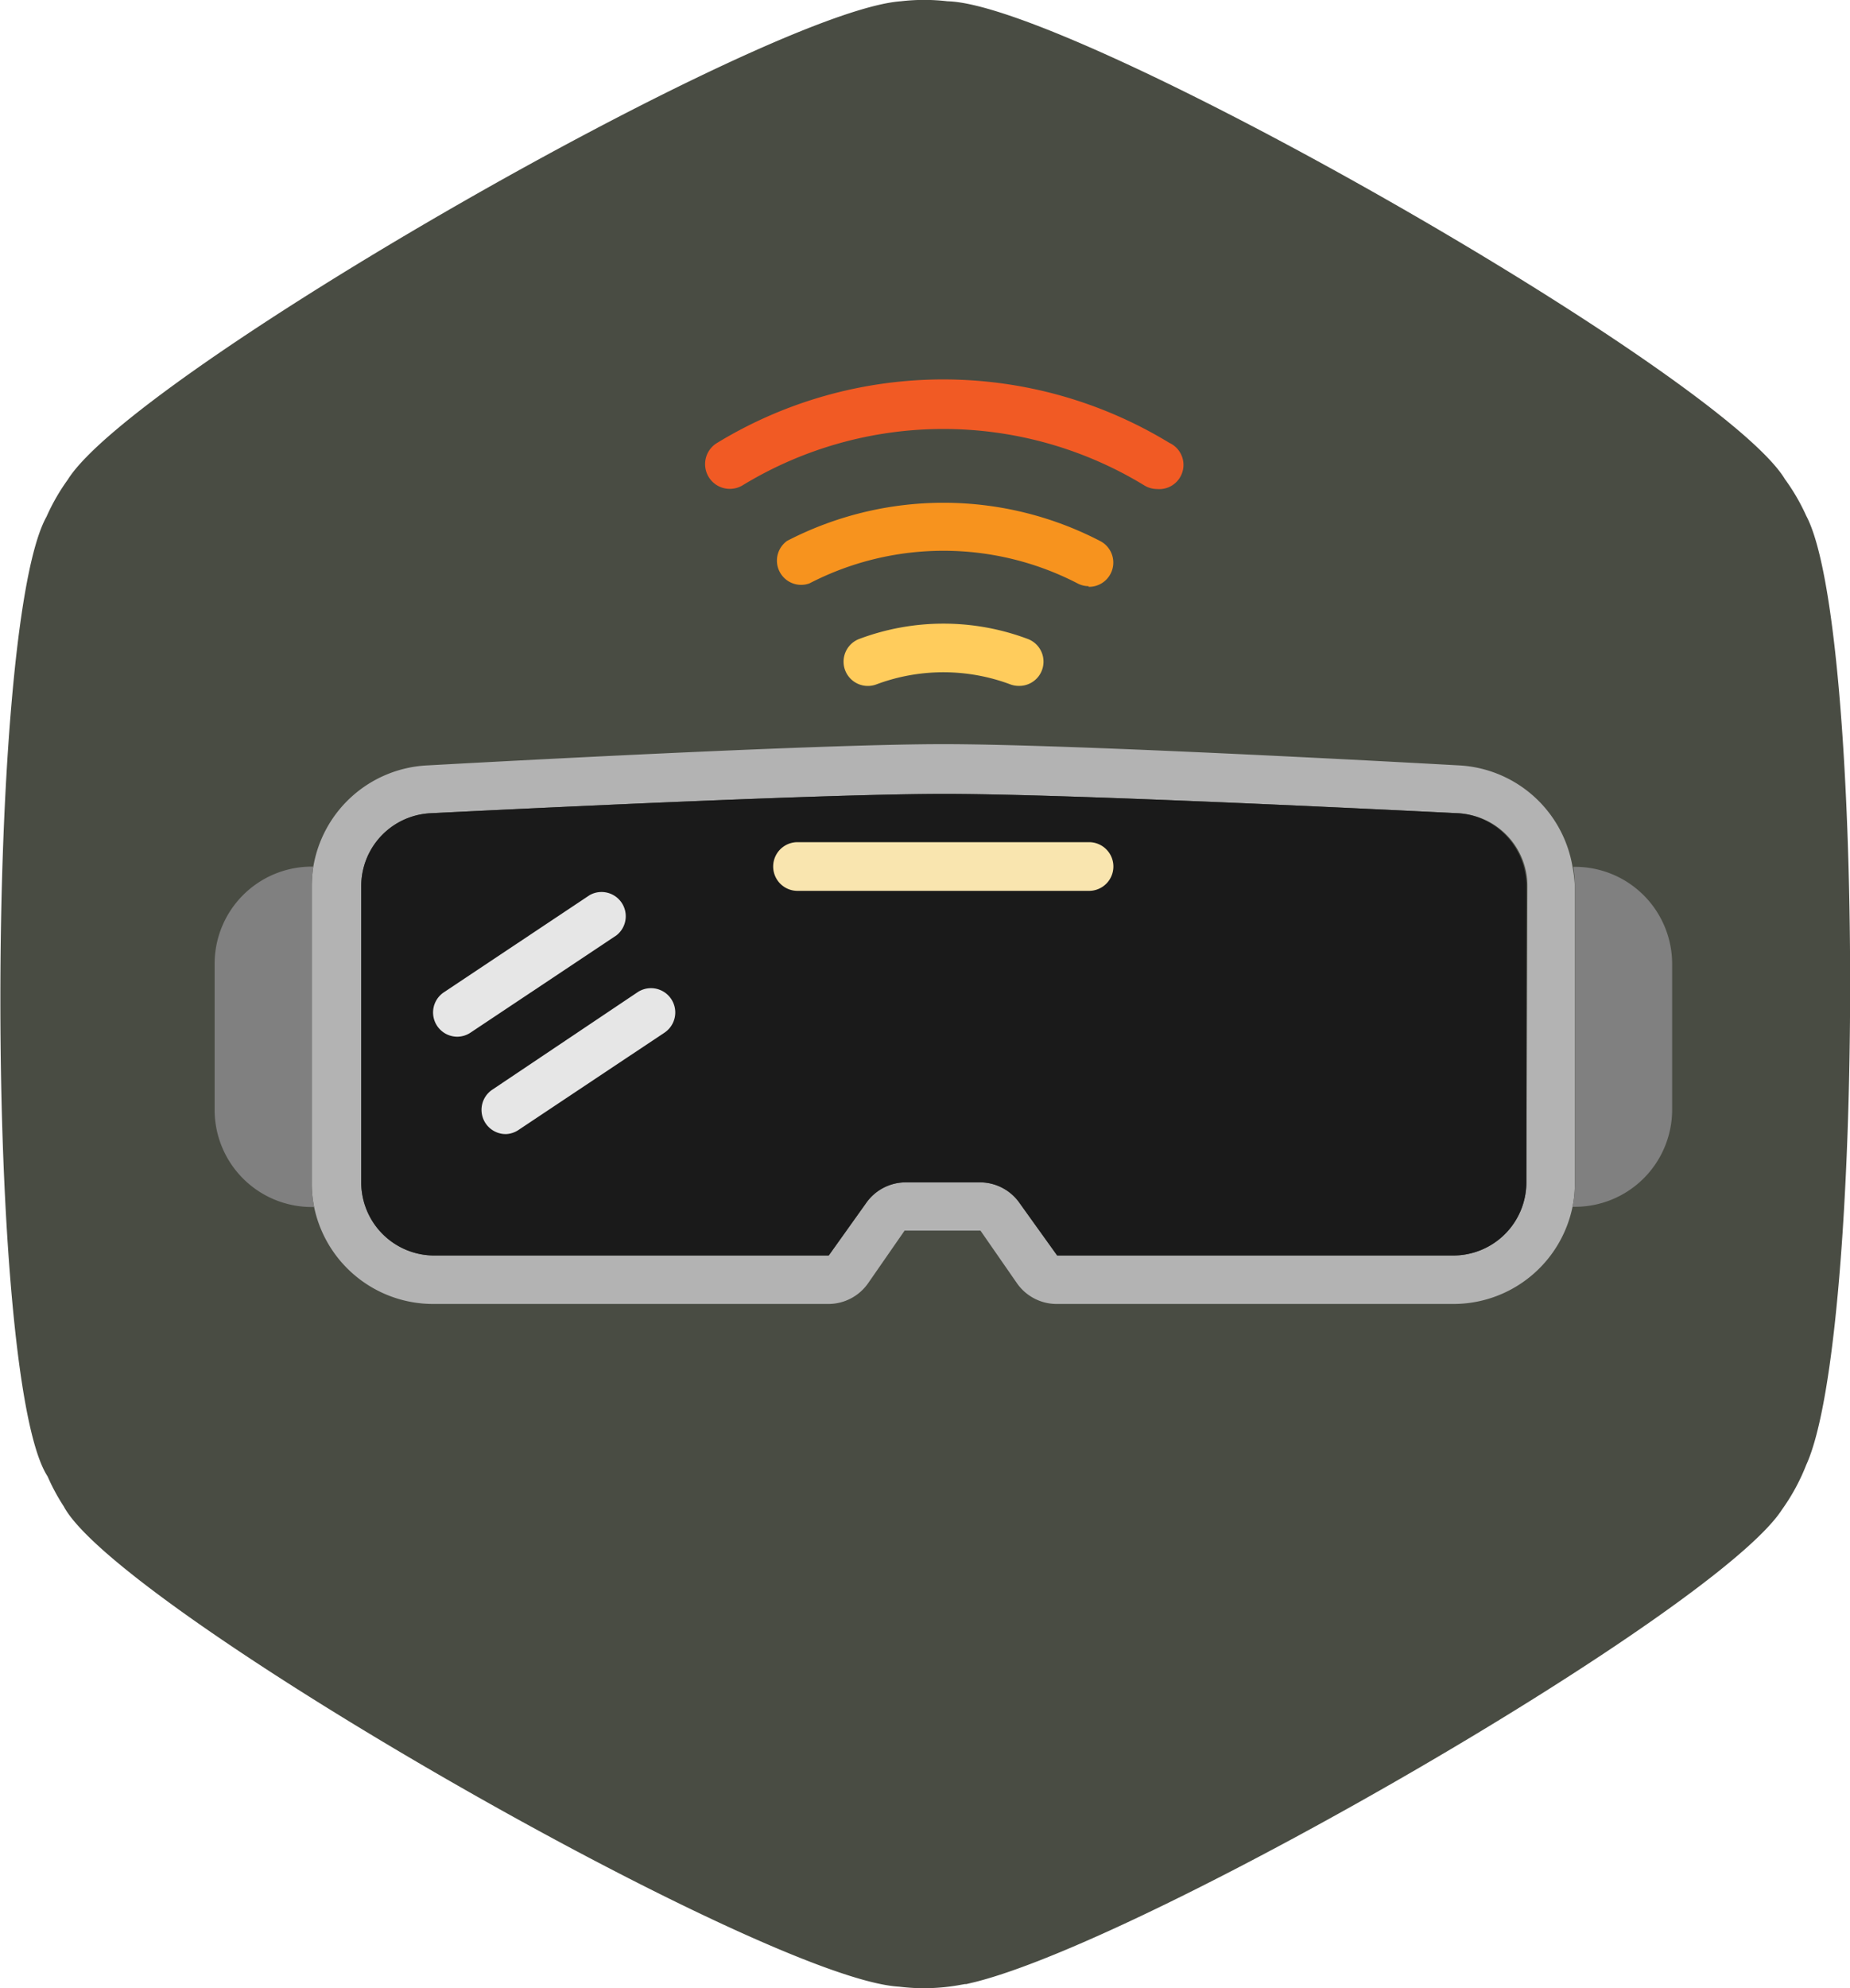 <svg xmlns="http://www.w3.org/2000/svg" viewBox="0 0 87.06 93.51"><defs><style>.cls-1{fill:#494c43;}.cls-2{fill:#ffcc5c;}.cls-3{fill:#f7931e;}.cls-4{fill:#f15a24;}.cls-5{fill:#b3b3b3;}.cls-6{fill:#1a1a1a;}.cls-7{fill:#f9e5af;}.cls-8{fill:gray;}.cls-9{fill:#e6e6e6;}</style></defs><title>lnnAsset 2vr</title><g id="Layer_2" data-name="Layer 2"><g id="Layer_3" data-name="Layer 3"><path class="cls-1" d="M85,24.26a9.61,9.61,0,0,0-1-1.72C81,17.55,50.58.2,44.59.06a9.43,9.43,0,0,0-2.2,0C36.06.52,6.31,17.55,3.19,22.56a9.6,9.6,0,0,0-1,1.74c-2.9,5.18-2.91,40.62.05,45.14A9.61,9.61,0,0,0,3,70.85c2.54,4.79,33,22.24,39.31,22.59a9.48,9.48,0,0,0,2.75-.06l.34-.06.07,0,.42-.1h0C54.21,91.13,80.8,75.75,83.86,71A9.61,9.61,0,0,0,85,68.9C87.76,62.87,87.75,29.41,85,24.26Z"></path></g><g id="Layer_1-2" data-name="Layer 1"><path class="cls-2" d="M47.95,32.26a1.15,1.15,0,0,1-.4-.07,9,9,0,0,0-6.31,0,1.14,1.14,0,0,1-.8-2.14,11.28,11.28,0,0,1,7.92,0,1.14,1.14,0,0,1-.4,2.21Z"></path><path class="cls-3" d="M51.23,27.57a1.13,1.13,0,0,1-.52-.13,13.73,13.73,0,0,0-12.62,0,1.14,1.14,0,0,1-1.05-2,16,16,0,0,1,14.72,0,1.14,1.14,0,0,1-.53,2.16Z"></path><path class="cls-4" d="M54.44,23a1.14,1.14,0,0,1-.59-.17,18.17,18.17,0,0,0-18.91,0,1.14,1.14,0,1,1-1.19-2,20.46,20.46,0,0,1,21.28,0A1.14,1.14,0,0,1,54.44,23Z"></path><path class="cls-5" d="M74,40.76A5.72,5.72,0,0,0,68.68,36C61.81,35.62,49.51,35,44.39,35S27,35.62,20.1,36a5.72,5.72,0,0,0-5.36,4.79,6,6,0,0,0-.07.91V55.62a5.39,5.39,0,0,0,.11,1.14,5.72,5.72,0,0,0,5.6,4.57H39a2.28,2.28,0,0,0,1.87-1l1.7-2.45h3.57l1.7,2.45a2.28,2.28,0,0,0,1.87,1H68.4A5.72,5.72,0,0,0,74,56.77a5.39,5.39,0,0,0,.11-1.14V41.68A6,6,0,0,0,74,40.76ZM71.83,55.62a3.44,3.44,0,0,1-3.43,3.43H49.75L48,56.61a2.28,2.28,0,0,0-1.87-1H42.61a2.28,2.28,0,0,0-1.87,1L39,59.05H20.38A3.44,3.44,0,0,1,17,55.62V41.68a3.43,3.43,0,0,1,3.26-3.43c6.85-.34,19.1-.91,24.18-.91s17.33.57,24.18.91a3.43,3.43,0,0,1,3.26,3.43Z"></path><path class="cls-6" d="M71.83,41.68V55.62a3.44,3.44,0,0,1-3.43,3.43H49.75L48,56.61a2.28,2.28,0,0,0-1.87-1H42.61a2.28,2.28,0,0,0-1.87,1L39,59.05H20.38A3.44,3.44,0,0,1,17,55.62V41.68a3.43,3.43,0,0,1,3.26-3.43c6.85-.34,19.1-.91,24.18-.91s17.33.57,24.18.91A3.43,3.43,0,0,1,71.83,41.68Z"></path><path class="cls-7" d="M51.25,41.9H37.53a1.14,1.14,0,1,1,0-2.29H51.25a1.14,1.14,0,1,1,0,2.29Z"></path><path class="cls-8" d="M14.78,56.77h-.11a4.57,4.57,0,0,1-4.57-4.57V45.33a4.57,4.57,0,0,1,4.57-4.57h.07a6,6,0,0,0-.07.91V55.62A5.39,5.39,0,0,0,14.78,56.77Z"></path><path class="cls-8" d="M78.69,45.33v6.86a4.57,4.57,0,0,1-4.57,4.57H74a5.39,5.39,0,0,0,.11-1.14V41.68a6,6,0,0,0-.07-.91h.07A4.57,4.57,0,0,1,78.69,45.33Z"></path><path class="cls-9" d="M21.53,48.76a1.14,1.14,0,0,1-.64-2.09l6.86-4.57A1.14,1.14,0,0,1,29,44l-6.86,4.57A1.14,1.14,0,0,1,21.53,48.76Z"></path><path class="cls-9" d="M23.81,53.34a1.14,1.14,0,0,1-.64-2.09L30,46.67a1.14,1.14,0,0,1,1.27,1.9l-6.86,4.57A1.14,1.14,0,0,1,23.81,53.34Z"></path></g></g></svg>
